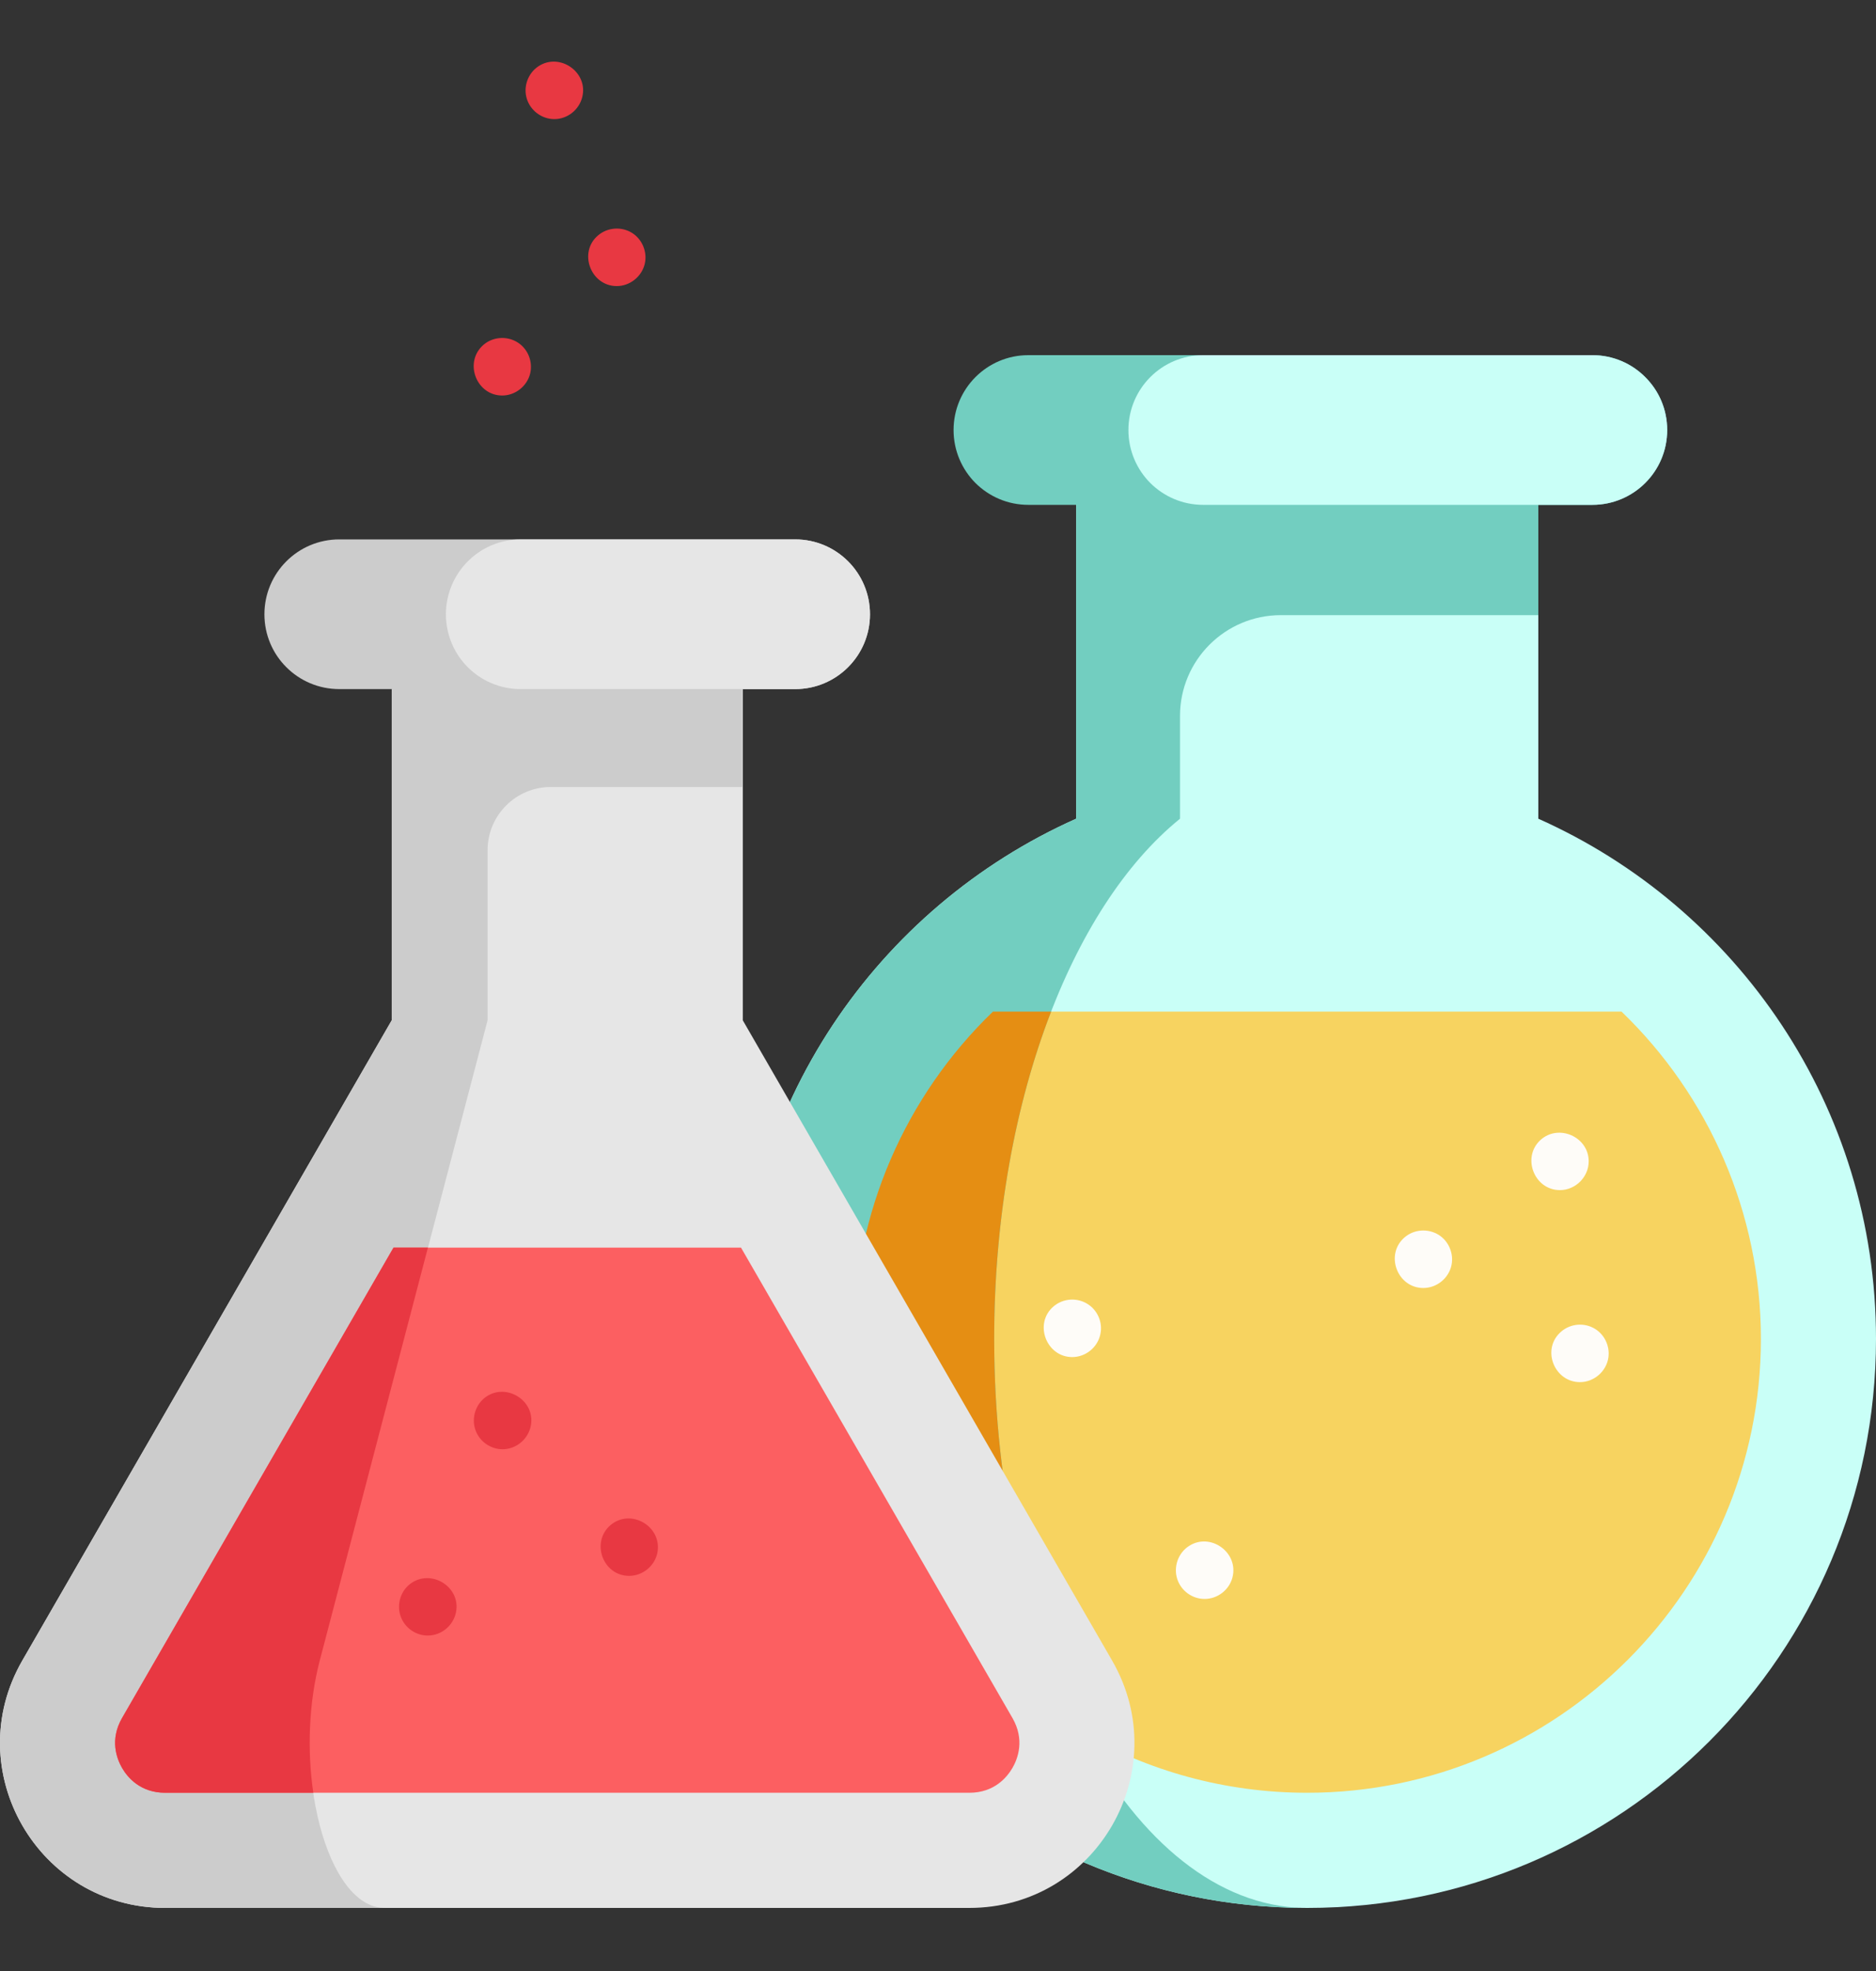 <svg width="20" height="21" viewBox="0 0 20 21" fill="none" xmlns="http://www.w3.org/2000/svg">
<rect x="0" y="0" width="20" height="21" fill="#333333" stroke="none"/>
<g clip-path="url(#clip0_701_82833)">
<path d="M16.4 8.723V4.766H11.473V8.723C9.352 9.668 7.873 11.793 7.873 14.265C7.873 17.614 10.588 20.328 13.936 20.328C17.285 20.328 20 17.614 20 14.265C20 11.793 18.521 9.668 16.4 8.723Z" fill="#C9FFF7"/>
<path d="M18.773 14.265C18.773 16.932 16.603 19.101 13.936 19.101C13.059 19.101 12.235 18.867 11.525 18.456C10.077 17.62 9.1 16.055 9.1 14.265C9.1 12.927 9.654 11.675 10.586 10.778H17.287C18.219 11.675 18.773 12.927 18.773 14.265Z" fill="#F7D360"/>
<path d="M12.58 8.723V7.628C12.58 7.035 13.061 6.554 13.655 6.554H16.4V5.379L15.423 4.49L14.503 4.245L11.473 5.379V8.723C9.351 9.668 7.873 11.793 7.873 14.265C7.873 17.6 10.564 20.305 13.894 20.328C12.07 20.286 10.599 17.588 10.599 14.265C10.599 11.793 11.413 9.668 12.58 8.723Z" fill="#72CEC0"/>
<path d="M11.525 18.456C10.077 17.62 9.1 16.055 9.1 14.265C9.1 12.927 9.654 11.675 10.586 10.778H11.206C10.824 11.764 10.599 12.967 10.599 14.265C10.599 15.891 10.951 17.367 11.525 18.456Z" fill="#E58E13"/>
<path d="M11.856 17.692L7.919 10.871V7.342H4.176V10.871L0.238 17.692C-0.438 18.864 0.407 20.328 1.761 20.328H10.334C11.687 20.328 12.533 18.864 11.856 17.692Z" fill="#E6E6E6"/>
<path d="M7.919 7.342L6.773 6.698L4.577 6.721L4.176 7.342V10.871L0.238 17.692C-0.439 18.864 0.407 20.328 1.76 20.328H4.101C3.486 20.328 3.102 18.864 3.409 17.692L5.198 10.871V9.059C5.198 8.687 5.5 8.385 5.872 8.385H7.919V7.342Z" fill="#CCCCCC"/>
<path d="M9.275 6.545C9.275 6.985 8.918 7.342 8.478 7.342H3.617C3.397 7.342 3.197 7.253 3.053 7.109C2.908 6.965 2.819 6.765 2.819 6.545C2.819 6.104 3.176 5.747 3.617 5.747H8.478C8.698 5.747 8.897 5.836 9.042 5.981C9.186 6.125 9.275 6.325 9.275 6.545Z" fill="#CCCCCC"/>
<path d="M9.275 6.545C9.275 6.985 8.918 7.342 8.478 7.342H5.551C5.331 7.342 5.131 7.253 4.987 7.109C4.843 6.965 4.754 6.765 4.754 6.545C4.754 6.104 5.111 5.747 5.551 5.747H8.478C8.698 5.747 8.897 5.836 9.042 5.981C9.186 6.125 9.275 6.325 9.275 6.545Z" fill="#E6E6E6"/>
<path d="M17.774 4.582C17.774 5.022 17.417 5.379 16.976 5.379H10.963C10.743 5.379 10.544 5.29 10.399 5.146C10.255 5.001 10.166 4.802 10.166 4.582C10.166 4.141 10.523 3.784 10.963 3.784H16.976C17.196 3.784 17.396 3.873 17.54 4.018C17.685 4.162 17.774 4.361 17.774 4.582Z" fill="#72CEC0"/>
<path d="M17.774 4.582C17.774 5.022 17.417 5.379 16.976 5.379H12.827C12.607 5.379 12.408 5.29 12.263 5.146C12.119 5.001 12.03 4.802 12.03 4.582C12.03 4.141 12.387 3.784 12.827 3.784H16.976C17.196 3.784 17.396 3.873 17.54 4.018C17.685 4.162 17.774 4.361 17.774 4.582Z" fill="#C9FFF7"/>
<path d="M10.794 18.836C10.736 18.935 10.601 19.101 10.334 19.101H1.761C1.494 19.101 1.358 18.935 1.301 18.836C1.244 18.737 1.168 18.536 1.301 18.305L4.195 13.293H7.9L10.794 18.305C10.927 18.536 10.851 18.737 10.794 18.836Z" fill="#FC5F61"/>
<path d="M3.409 17.692C3.289 18.152 3.275 18.657 3.34 19.101H1.761C1.494 19.101 1.358 18.935 1.301 18.836C1.244 18.737 1.168 18.536 1.301 18.305L4.195 13.293H4.562L3.409 17.692Z" fill="#E83842"/>
<path d="M6.707 16.79C6.428 16.79 6.296 16.432 6.508 16.25C6.719 16.07 7.05 16.254 7.011 16.529C6.989 16.677 6.857 16.79 6.707 16.79Z" fill="#E83842"/>
<path d="M5.354 4.214C5.086 4.214 4.949 3.879 5.137 3.69C5.239 3.587 5.404 3.572 5.524 3.652C5.629 3.721 5.681 3.853 5.653 3.976C5.621 4.113 5.495 4.214 5.354 4.214Z" fill="#E83842"/>
<path d="M6.575 3.048C6.297 3.048 6.162 2.688 6.376 2.508C6.477 2.422 6.626 2.411 6.739 2.482C6.847 2.55 6.903 2.685 6.874 2.81C6.842 2.947 6.716 3.048 6.575 3.048Z" fill="#E83842"/>
<path d="M5.91 1.269C5.776 1.269 5.655 1.179 5.616 1.051C5.577 0.924 5.628 0.781 5.739 0.707C5.967 0.555 6.275 0.77 6.207 1.036C6.173 1.171 6.049 1.269 5.91 1.269Z" fill="#E83842"/>
<path d="M16.63 12.68C16.357 12.68 16.221 12.332 16.422 12.147C16.615 11.97 16.937 12.112 16.937 12.373C16.937 12.54 16.797 12.68 16.63 12.68Z" fill="#FEFCF8"/>
<path d="M16.844 14.726C16.576 14.726 16.436 14.391 16.627 14.203C16.722 14.108 16.87 14.086 16.988 14.149C17.102 14.209 17.165 14.338 17.147 14.464C17.125 14.613 16.993 14.726 16.844 14.726Z" fill="#FEFCF8"/>
<path d="M12.842 17.036C12.711 17.036 12.592 16.95 12.551 16.825C12.508 16.694 12.56 16.545 12.677 16.471C12.908 16.323 13.211 16.545 13.138 16.811C13.102 16.942 12.979 17.036 12.842 17.036Z" fill="#FEFCF8"/>
<path d="M11.431 14.459C11.154 14.459 11.019 14.101 11.231 13.92C11.332 13.833 11.481 13.822 11.594 13.893C11.702 13.96 11.758 14.091 11.731 14.215C11.702 14.355 11.575 14.459 11.431 14.459Z" fill="#FEFCF8"/>
<path d="M15.174 13.723C14.899 13.723 14.764 13.373 14.968 13.189C15.069 13.097 15.222 13.085 15.338 13.157C15.444 13.224 15.499 13.353 15.475 13.476C15.447 13.618 15.318 13.723 15.174 13.723Z" fill="#FEFCF8"/>
<path d="M4.56 17.426C4.437 17.426 4.324 17.35 4.277 17.236C4.225 17.111 4.263 16.962 4.37 16.878C4.589 16.707 4.917 16.904 4.861 17.179C4.832 17.321 4.705 17.426 4.56 17.426Z" fill="#E83842"/>
<path d="M5.358 15.441C5.229 15.441 5.112 15.358 5.069 15.237C5.023 15.109 5.07 14.96 5.182 14.882C5.401 14.731 5.707 14.923 5.66 15.186C5.634 15.331 5.505 15.441 5.358 15.441Z" fill="#E83842"/>
</g>
<defs>
<clipPath id="clip0_701_82833">
<rect width="20" height="20" fill="white" transform="translate(0 0.5)"/>
</clipPath>
</defs>
</svg>
